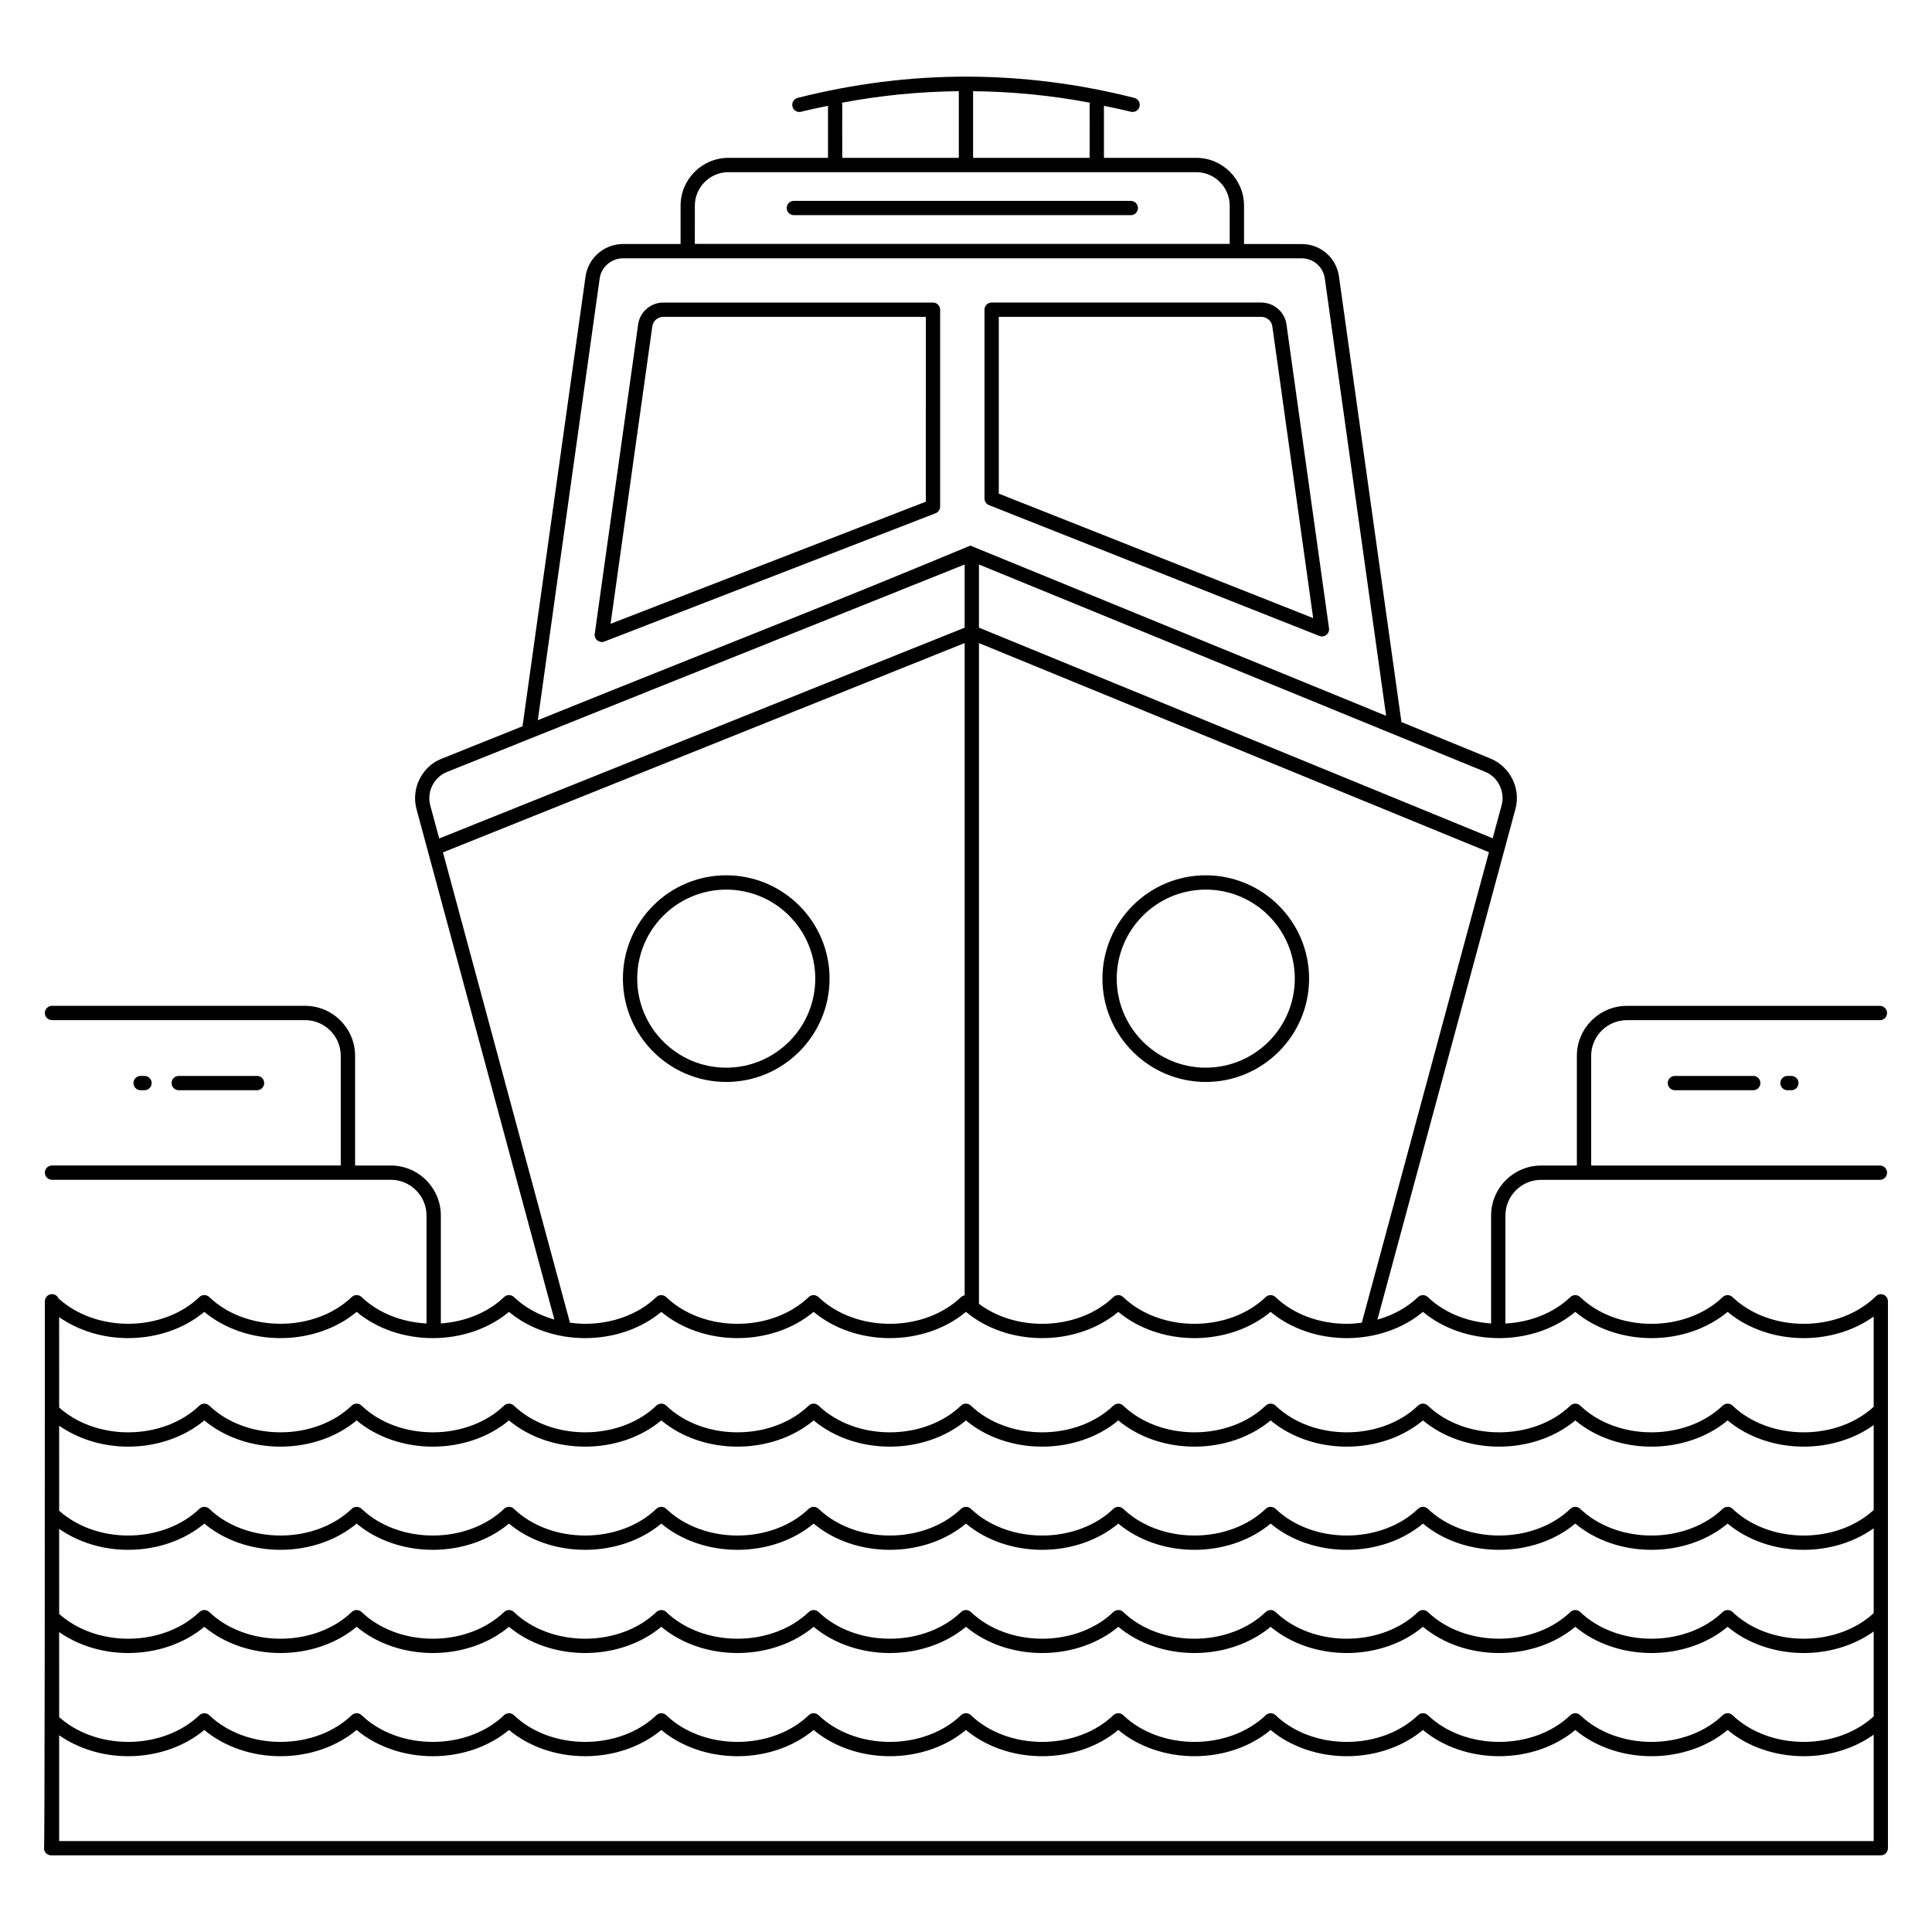 <?xml version="1.0" encoding="UTF-8"?>
<!-- Uploaded to: ICON Repo, www.iconrepo.com, Generator: ICON Repo Mixer Tools -->
<svg fill="#000000" width="800px" height="800px" version="1.1" viewBox="144 144 512 512" xmlns="http://www.w3.org/2000/svg">
 <g>
  <path d="m391.25 224.18h-71.449c-3.387 0-6.266 2.512-6.691 5.828l-11.5 81.977c-0.199 1.449 1.246 2.555 2.559 2.027l87.766-33.992c0.73-0.281 1.211-0.984 1.211-1.766v-52.18c0-1.047-0.848-1.895-1.895-1.895zm-1.895 52.773-83.547 32.359 11.059-78.801c0.184-1.449 1.449-2.547 2.938-2.547h69.555z"/>
  <path d="m406.1 277.87 87.531 34.656c1.332 0.531 2.773-0.57 2.57-2.023l-11.266-80.48c-0.43-3.332-3.312-5.844-6.695-5.844l-71.445-0.004c-1.047 0-1.895 0.848-1.895 1.895v50.039c0 0.777 0.477 1.477 1.199 1.762zm2.59-49.906h69.555c1.488 0 2.754 1.094 2.941 2.562l10.816 77.277-83.312-32.984z"/>
  <path d="m443.67 197.23h-89.293c-1.047 0-1.895 0.848-1.895 1.895s0.848 1.895 1.895 1.895h89.293c1.047 0 1.895-0.848 1.895-1.895s-0.848-1.895-1.895-1.895z"/>
  <path d="m336.46 430.73c15.098 0 27.383-12.285 27.383-27.383s-12.285-27.383-27.383-27.383c-15.098 0-27.383 12.285-27.383 27.383s12.285 27.383 27.383 27.383zm0-50.973c13.012 0 23.594 10.582 23.594 23.594 0 13.012-10.582 23.594-23.594 23.594s-23.594-10.582-23.594-23.594c0-13.012 10.582-23.594 23.594-23.594z"/>
  <path d="m463.54 430.73c15.098 0 27.383-12.285 27.383-27.383s-12.285-27.383-27.383-27.383c-15.098 0-27.383 12.285-27.383 27.383 0.004 15.098 12.289 27.383 27.383 27.383zm0-50.973c13.012 0 23.594 10.582 23.594 23.594 0 13.012-10.582 23.594-23.594 23.594-13.012 0-23.594-10.582-23.594-23.594 0-13.012 10.586-23.594 23.594-23.594z"/>
  <path d="m617.7 429.13c-1.047 0-1.895 0.848-1.895 1.895 0 1.047 0.848 1.895 1.895 1.895h1.027c1.047 0 1.895-0.848 1.895-1.895 0-1.047-0.848-1.895-1.895-1.895z"/>
  <path d="m587.87 429.13c-1.047 0-1.895 0.848-1.895 1.895 0 1.047 0.848 1.895 1.895 1.895h20.758c1.047 0 1.895-0.848 1.895-1.895 0-1.047-0.848-1.895-1.895-1.895z"/>
  <path d="m182.29 432.92c1.047 0 1.895-0.848 1.895-1.895 0-1.047-0.848-1.895-1.895-1.895h-1.027c-1.047 0-1.895 0.848-1.895 1.895 0 1.047 0.848 1.895 1.895 1.895z"/>
  <path d="m212.12 432.92c1.047 0 1.895-0.848 1.895-1.895 0-1.047-0.848-1.895-1.895-1.895h-20.758c-1.047 0-1.895 0.848-1.895 1.895 0 1.047 0.848 1.895 1.895 1.895z"/>
  <path d="m290.28 491.36-0.004-0.02-0.004-0.016z"/>
  <path d="m642.43 486.97c-0.594 0-1.102 0.289-1.449 0.719-0.027 0.023-0.066 0.031-0.094 0.059-4.684 4.5-11.559 7.078-18.871 7.078-7.309 0-14.191-2.578-18.871-7.078-0.734-0.703-1.895-0.703-2.625 0-4.684 4.5-11.559 7.078-18.871 7.078-7.309 0-14.191-2.578-18.875-7.078-0.734-0.703-1.895-0.703-2.625 0-4.32 4.152-10.52 6.641-17.199 7.004v-28.613c0-5.223 4.246-9.469 9.469-9.469h89.777c1.047 0 1.895-0.848 1.895-1.895 0-1.047-0.848-1.895-1.895-1.895h-76.52v-29.055c0-5.223 4.246-9.469 9.469-9.469h67.051c1.047 0 1.895-0.848 1.895-1.895 0-1.047-0.848-1.895-1.895-1.895h-67.051c-7.309 0-13.258 5.949-13.258 13.258v29.059h-9.469c-7.309 0-13.258 5.949-13.258 13.258v28.594c-6.508-0.449-12.527-2.922-16.754-6.984-0.734-0.703-1.895-0.703-2.625 0-2.887 2.773-6.609 4.809-10.75 5.969 0.121-0.457 36.703-135.79 36.582-135.34 1.484-5.469-1.441-11.098-6.414-13.273l-23.805-9.754-16.551-118.08c-0.707-4.984-4.871-8.598-9.906-8.598l-15.254-0.012v-10.148c0-6.996-5.691-12.684-12.684-12.684h-24.441v-13.793c2.375 0.504 4.754 0.977 7.125 1.578 0.984 0.258 2.039-0.336 2.301-1.367 0.258-1.012-0.355-2.047-1.367-2.301-29.398-7.465-59.465-7.559-89.242 0-1.012 0.254-1.629 1.289-1.367 2.301 0.258 1.012 1.273 1.633 2.301 1.367 2.371-0.602 4.746-1.074 7.121-1.578v13.793h-26.383c-6.996 0-12.684 5.691-12.684 12.684v10.148h-15.242c-4.981 0-9.25 3.695-9.945 8.602l-16.703 119.21-21.641 8.676c-0.023 0.012-0.047 0.027-0.07 0.039-4.805 1.949-7.887 7.672-6.383 13.227 28.684 106.21 34.754 128.69 35.816 132.62-0.012-0.039 0-0.004 0.043 0.156-0.004-0.008-0.004-0.016-0.008-0.023 0.012 0.039 0.02 0.078 0.031 0.109-0.004-0.016-0.008-0.031-0.012-0.047 0.008 0.031 0.02 0.07 0.027 0.109 0.023 0.082 0.043 0.156 0.059 0.215v-0.004c0 0.004 0.004 0.012 0.004 0.016 0.008 0.035 0.02 0.074 0.031 0.113 0.008 0.031 0.023 0.086 0.027 0.098 0-0.004-0.004-0.012-0.004-0.02 0.113 0.414 0.277 1.035 0.523 1.938-4.121-1.16-7.832-3.191-10.707-5.953-0.734-0.703-1.895-0.703-2.625 0-4.223 4.059-10.246 6.535-16.754 6.984v-28.594c0-7.309-5.949-13.258-13.258-13.258h-9.469v-29.059c0-7.309-5.949-13.258-13.258-13.258l-67.062-0.004c-1.047 0-1.895 0.848-1.895 1.895s0.848 1.895 1.895 1.895h67.051c5.223 0 9.469 4.246 9.469 9.469v29.055h-76.52c-1.047 0-1.895 0.848-1.895 1.895s0.848 1.895 1.895 1.895h89.777c5.223 0 9.469 4.246 9.469 9.469v28.613c-6.676-0.363-12.875-2.852-17.199-7.004-0.734-0.703-1.895-0.703-2.625 0-4.684 4.5-11.559 7.078-18.871 7.078-7.309 0-14.191-2.578-18.875-7.078-0.734-0.703-1.895-0.703-2.625 0-4.68 4.5-11.559 7.078-18.871 7.078-7.102 0-13.781-2.449-18.449-6.715-0.293-0.668-0.957-1.137-1.73-1.137-1.047 0-1.895 0.848-1.895 1.895 0 161.57-0.227 143.56-0.227 144.93 0 1.047 0.848 1.895 1.895 1.895h484.87c1.047 0 1.895-0.848 1.895-1.895v-144.93c0-1.047-0.848-1.895-1.895-1.895zm-137.54 7.566c-1.309 0.172-2.633 0.289-3.981 0.289-7.309 0-14.191-2.578-18.875-7.078-0.734-0.703-1.895-0.703-2.625 0-4.68 4.5-11.559 7.078-18.871 7.078-7.309 0-14.188-2.578-18.871-7.078-0.734-0.703-1.895-0.703-2.625 0-4.684 4.5-11.559 7.078-18.871 7.078-6.273 0-12.219-1.91-16.738-5.289v-175.11l135.15 55.418zm32.84-145.94c3.441 1.492 5.141 5.391 4.223 8.766l-2.383 8.789-136.14-55.82v-16.734zm-135.85-180.43c10.348 0.113 20.691 1.102 30.992 3.062-0.223 0.707-0.055-0.516-0.113 14.609l-30.879-0.004zm-3.785 0v17.672h-30.887c-0.059-15.207 0.109-13.91-0.113-14.609 10.309-1.961 20.652-2.949 31-3.062zm-69.953 30.355c0-4.906 3.992-8.898 8.898-8.898h123.95c4.906 0 8.898 3.992 8.898 8.898v10.121h-141.75zm-25.223 19.273c0.43-3.039 3.094-5.34 6.191-5.34h179.82c3.125 0 5.715 2.246 6.156 5.34l16.246 115.89c-0.098-0.039-0.176-0.074-0.27-0.109 0.023 0.008 0.043 0.02 0.062 0.027-0.078-0.031-0.18-0.074-0.309-0.125 0.02 0.008 0.035 0.016 0.055 0.023-0.766-0.312-1.41-0.578-1.93-0.789 0.234 0.098 0.473 0.191 0.703 0.289-0.293-0.121-0.637-0.262-1.023-0.418 0.051 0.02 0.102 0.043 0.152 0.062-0.281-0.113-0.512-0.211-0.723-0.297 0.062 0.023 0.125 0.051 0.188 0.078-0.098-0.039-0.207-0.086-0.312-0.129-0.215-0.086-0.402-0.164-0.543-0.223 0.027 0.012 0.059 0.023 0.086 0.035-0.09-0.039-0.195-0.078-0.293-0.121 0.062 0.027 0.121 0.051 0.207 0.086-0.129-0.051-0.219-0.09-0.293-0.121-0.008-0.004-0.016-0.004-0.023-0.008 0.004 0 0.008 0.004 0.012 0.004-0.039-0.016-0.082-0.031-0.121-0.051-0.027-0.012-0.039-0.016-0.035-0.016-9.328-3.816-36.262-14.84-105.77-43.293-40.113 16.703-59.973 24.215-114.63 46.27zm-44.895 139.63c-0.98-3.641 1.016-7.391 4.234-8.766 0.004 0 0.008-0.004 0.008-0.004 52.035-20.859 83.539-33.484 137.38-55.062v16.742l-139.25 55.871zm3.367 12.465 138.25-55.473v172.87c-0.352 0.066-0.695 0.199-0.969 0.461-4.684 4.5-11.562 7.078-18.875 7.078-7.309 0-14.188-2.578-18.871-7.078-0.734-0.703-1.895-0.703-2.625 0-4.684 4.5-11.559 7.078-18.871 7.078-7.309 0-14.191-2.578-18.871-7.078-0.734-0.703-1.895-0.703-2.625 0-4.684 4.5-11.559 7.078-18.871 7.078-1.363 0-2.699-0.117-4.019-0.293zm-101.72 123.17c5.078 3.547 11.523 5.555 18.289 5.555 7.633 0 14.883-2.519 20.184-6.957 5.305 4.438 12.559 6.957 20.188 6.957s14.879-2.519 20.184-6.957c5.305 4.438 12.555 6.957 20.184 6.957 7.633 0 14.883-2.519 20.184-6.957 5.305 4.438 12.559 6.957 20.188 6.957 7.629 0 14.879-2.519 20.184-6.957 5.301 4.438 12.551 6.957 20.184 6.957 7.629 0 14.879-2.519 20.184-6.957 5.305 4.438 12.555 6.957 20.184 6.957 7.625 0 14.879-2.519 20.184-6.957 5.301 4.438 12.551 6.957 20.184 6.957 7.629 0 14.879-2.519 20.184-6.957 5.305 4.438 12.555 6.957 20.184 6.957 7.633 0 14.883-2.519 20.184-6.957 5.305 4.438 12.559 6.957 20.188 6.957s14.879-2.519 20.184-6.957c5.305 4.438 12.555 6.957 20.184 6.957 7.633 0 14.883-2.519 20.184-6.957 5.305 4.438 12.559 6.957 20.188 6.957s14.879-2.516 20.184-6.957c5.301 4.438 12.551 6.957 20.184 6.957 6.867 0 13.406-2.066 18.52-5.715v23.914c-4.668 4.301-11.383 6.769-18.523 6.769-7.309 0-14.191-2.578-18.871-7.074-0.734-0.703-1.895-0.703-2.625 0-4.68 4.496-11.559 7.074-18.871 7.074s-14.191-2.578-18.871-7.074c-0.734-0.703-1.895-0.703-2.625 0-4.68 4.496-11.559 7.074-18.871 7.074s-14.195-2.578-18.875-7.074c-0.734-0.703-1.895-0.703-2.625 0-4.68 4.496-11.555 7.074-18.871 7.074-7.309 0-14.191-2.578-18.871-7.074-0.734-0.703-1.895-0.703-2.625 0-4.68 4.496-11.559 7.074-18.871 7.074s-14.195-2.578-18.875-7.074c-0.734-0.703-1.895-0.703-2.625 0-4.68 4.496-11.555 7.074-18.871 7.074-7.309 0-14.191-2.578-18.871-7.074-0.734-0.703-1.895-0.703-2.625 0-4.68 4.496-11.559 7.074-18.871 7.074s-14.191-2.578-18.871-7.074c-0.734-0.703-1.895-0.703-2.625 0-4.68 4.496-11.559 7.074-18.875 7.074-7.309 0-14.191-2.578-18.871-7.074-0.734-0.703-1.895-0.703-2.625 0-4.68 4.496-11.559 7.074-18.871 7.074s-14.191-2.578-18.871-7.074c-0.734-0.703-1.895-0.703-2.625 0-4.68 4.496-11.559 7.074-18.871 7.074s-14.195-2.578-18.875-7.074c-0.734-0.703-1.895-0.703-2.625 0-4.68 4.496-11.555 7.074-18.871 7.074-7.309 0-14.191-2.578-18.871-7.074-0.734-0.703-1.895-0.703-2.625 0-4.68 4.496-11.559 7.074-18.871 7.074-7.023 0-13.629-2.398-18.289-6.57zm0 28.766c5.078 3.543 11.52 5.551 18.289 5.551 7.629 0 14.883-2.516 20.184-6.953 5.301 4.438 12.555 6.953 20.184 6.953 7.633 0 14.887-2.516 20.184-6.953 5.305 4.438 12.555 6.953 20.188 6.953 7.629 0 14.883-2.516 20.184-6.953 5.297 4.438 12.551 6.953 20.184 6.953 7.629 0 14.883-2.516 20.184-6.953 5.301 4.438 12.555 6.953 20.184 6.953 7.633 0 14.883-2.516 20.188-6.953 5.297 4.438 12.551 6.953 20.184 6.953 7.629 0 14.883-2.516 20.184-6.953 5.301 4.438 12.555 6.953 20.184 6.953 7.633 0 14.887-2.516 20.184-6.953 5.305 4.438 12.555 6.953 20.188 6.953 7.629 0 14.883-2.516 20.184-6.953 5.301 4.438 12.555 6.953 20.184 6.953 7.633 0 14.887-2.516 20.184-6.953 5.305 4.438 12.555 6.953 20.188 6.953 7.629 0 14.883-2.516 20.184-6.953 5.297 4.438 12.551 6.953 20.184 6.953 7.629 0 14.883-2.516 20.184-6.953 5.301 4.438 12.555 6.953 20.184 6.953 6.871 0 13.41-2.066 18.523-5.711v22.496c-4.668 4.301-11.383 6.769-18.523 6.769-7.309 0-14.191-2.578-18.871-7.074-0.734-0.703-1.895-0.703-2.625 0-4.68 4.496-11.559 7.074-18.871 7.074s-14.191-2.578-18.871-7.074c-0.734-0.703-1.895-0.703-2.625 0-4.68 4.496-11.559 7.074-18.871 7.074s-14.195-2.578-18.875-7.074c-0.734-0.703-1.895-0.703-2.625 0-4.68 4.496-11.555 7.074-18.871 7.074-7.309 0-14.191-2.578-18.871-7.074-0.734-0.703-1.895-0.703-2.625 0-4.68 4.496-11.559 7.074-18.871 7.074s-14.195-2.578-18.875-7.074c-0.734-0.703-1.895-0.703-2.625 0-4.68 4.496-11.555 7.074-18.871 7.074-7.309 0-14.191-2.578-18.871-7.074-0.734-0.703-1.895-0.703-2.625 0-4.68 4.496-11.559 7.074-18.871 7.074s-14.191-2.578-18.871-7.074c-0.734-0.703-1.895-0.703-2.625 0-4.68 4.496-11.559 7.074-18.875 7.074-7.309 0-14.191-2.578-18.871-7.074-0.734-0.703-1.895-0.703-2.625 0-4.68 4.496-11.559 7.074-18.871 7.074s-14.191-2.578-18.871-7.074c-0.734-0.703-1.895-0.703-2.625 0-4.68 4.496-11.559 7.074-18.871 7.074s-14.195-2.578-18.875-7.074c-0.734-0.703-1.895-0.703-2.625 0-4.68 4.496-11.555 7.074-18.871 7.074-7.309 0-14.191-2.578-18.871-7.074-0.734-0.703-1.895-0.703-2.625 0-4.68 4.496-11.559 7.074-18.871 7.074-7.023 0-13.629-2.398-18.289-6.57zm0 27.344c5.078 3.543 11.52 5.551 18.289 5.551 7.629 0 14.883-2.516 20.184-6.953 5.301 4.438 12.555 6.953 20.184 6.953 7.633 0 14.887-2.516 20.184-6.953 5.305 4.438 12.555 6.953 20.188 6.953 7.629 0 14.883-2.516 20.184-6.953 5.297 4.438 12.551 6.953 20.184 6.953 7.629 0 14.883-2.516 20.184-6.953 5.301 4.438 12.555 6.953 20.184 6.953 7.633 0 14.883-2.516 20.188-6.953 5.297 4.438 12.551 6.953 20.184 6.953 7.629 0 14.883-2.516 20.184-6.953 5.301 4.438 12.555 6.953 20.184 6.953 7.633 0 14.887-2.516 20.184-6.953 5.305 4.438 12.555 6.953 20.188 6.953 7.629 0 14.883-2.516 20.184-6.953 5.301 4.438 12.555 6.953 20.184 6.953 7.633 0 14.887-2.516 20.184-6.953 5.305 4.438 12.555 6.953 20.188 6.953 7.629 0 14.883-2.516 20.184-6.953 5.297 4.438 12.551 6.953 20.184 6.953 7.629 0 14.883-2.516 20.184-6.953 5.301 4.438 12.555 6.953 20.184 6.953 6.871 0 13.41-2.066 18.523-5.711v22.5c-4.668 4.301-11.383 6.769-18.523 6.769-7.309 0-14.191-2.578-18.871-7.074-0.734-0.703-1.895-0.703-2.625 0-4.68 4.496-11.559 7.074-18.871 7.074s-14.191-2.578-18.871-7.074c-0.734-0.703-1.895-0.703-2.625 0-4.68 4.496-11.559 7.074-18.871 7.074s-14.195-2.578-18.875-7.074c-0.734-0.703-1.895-0.703-2.625 0-4.68 4.496-11.555 7.074-18.871 7.074-7.309 0-14.191-2.578-18.871-7.074-0.734-0.703-1.895-0.703-2.625 0-4.68 4.496-11.559 7.074-18.871 7.074s-14.195-2.578-18.875-7.074c-0.734-0.703-1.895-0.703-2.625 0-4.68 4.496-11.555 7.074-18.871 7.074-7.309 0-14.191-2.578-18.871-7.074-0.734-0.703-1.895-0.703-2.625 0-4.68 4.496-11.559 7.074-18.871 7.074s-14.191-2.578-18.871-7.074c-0.734-0.703-1.895-0.703-2.625 0-4.68 4.496-11.559 7.074-18.875 7.074-7.309 0-14.191-2.578-18.871-7.074-0.734-0.703-1.895-0.703-2.625 0-4.68 4.496-11.559 7.074-18.871 7.074s-14.191-2.578-18.871-7.074c-0.734-0.703-1.895-0.703-2.625 0-4.68 4.496-11.559 7.074-18.871 7.074s-14.195-2.578-18.875-7.074c-0.734-0.703-1.895-0.703-2.625 0-4.68 4.496-11.555 7.074-18.871 7.074-7.309 0-14.191-2.578-18.871-7.074-0.734-0.703-1.895-0.703-2.625 0-4.68 4.496-11.559 7.074-18.871 7.074-7.023 0-13.629-2.398-18.289-6.57zm0 27.348c5.078 3.543 11.52 5.551 18.289 5.551 7.629 0 14.883-2.516 20.184-6.953 5.301 4.438 12.555 6.953 20.184 6.953 7.633 0 14.887-2.516 20.184-6.953 5.305 4.438 12.555 6.953 20.188 6.953 7.629 0 14.883-2.516 20.184-6.953 5.297 4.438 12.551 6.953 20.184 6.953 7.629 0 14.883-2.516 20.184-6.953 5.301 4.438 12.555 6.953 20.184 6.953 7.633 0 14.883-2.516 20.188-6.953 5.297 4.438 12.551 6.953 20.184 6.953 7.629 0 14.883-2.516 20.184-6.953 5.301 4.438 12.555 6.953 20.184 6.953 7.633 0 14.887-2.516 20.184-6.953 5.305 4.438 12.555 6.953 20.188 6.953 7.629 0 14.883-2.516 20.184-6.953 5.301 4.438 12.555 6.953 20.184 6.953 7.633 0 14.887-2.516 20.184-6.953 5.305 4.438 12.555 6.953 20.188 6.953 7.629 0 14.883-2.516 20.184-6.953 5.297 4.438 12.551 6.953 20.184 6.953 7.629 0 14.883-2.516 20.184-6.953 5.301 4.438 12.555 6.953 20.184 6.953 6.871 0 13.41-2.066 18.523-5.711v22.496c-4.668 4.301-11.383 6.769-18.523 6.769-7.309 0-14.191-2.578-18.871-7.074-0.734-0.703-1.895-0.703-2.625 0-4.68 4.496-11.559 7.074-18.871 7.074s-14.191-2.578-18.871-7.074c-0.734-0.703-1.895-0.703-2.625 0-4.68 4.496-11.559 7.074-18.871 7.074s-14.195-2.578-18.875-7.074c-0.734-0.703-1.895-0.703-2.625 0-4.68 4.496-11.555 7.074-18.871 7.074-7.309 0-14.191-2.578-18.871-7.074-0.734-0.703-1.895-0.703-2.625 0-4.68 4.496-11.559 7.074-18.871 7.074s-14.195-2.578-18.875-7.074c-0.734-0.703-1.895-0.703-2.625 0-4.68 4.496-11.555 7.074-18.871 7.074-7.309 0-14.191-2.578-18.871-7.074-0.734-0.703-1.895-0.703-2.625 0-4.68 4.496-11.559 7.074-18.871 7.074s-14.191-2.578-18.871-7.074c-0.734-0.703-1.895-0.703-2.625 0-4.68 4.496-11.559 7.074-18.875 7.074-7.309 0-14.191-2.578-18.871-7.074-0.734-0.703-1.895-0.703-2.625 0-4.68 4.496-11.559 7.074-18.871 7.074s-14.191-2.578-18.871-7.074c-0.734-0.703-1.895-0.703-2.625 0-4.68 4.496-11.559 7.074-18.871 7.074s-14.195-2.578-18.875-7.074c-0.734-0.703-1.895-0.703-2.625 0-4.68 4.496-11.555 7.074-18.871 7.074-7.309 0-14.191-2.578-18.871-7.074-0.734-0.703-1.895-0.703-2.625 0-4.68 4.496-11.559 7.074-18.871 7.074-7.023 0-13.629-2.398-18.289-6.57zm18.289 32.895c7.629 0 14.883-2.516 20.184-6.953 5.301 4.438 12.555 6.953 20.184 6.953 7.633 0 14.887-2.516 20.184-6.953 5.305 4.438 12.555 6.953 20.188 6.953 7.629 0 14.883-2.516 20.184-6.953 5.297 4.438 12.551 6.953 20.184 6.953 7.629 0 14.883-2.516 20.184-6.953 5.301 4.438 12.555 6.953 20.184 6.953 7.633 0 14.883-2.516 20.188-6.953 5.297 4.438 12.551 6.953 20.184 6.953 7.629 0 14.883-2.516 20.184-6.953 5.301 4.438 12.555 6.953 20.184 6.953 7.633 0 14.887-2.516 20.184-6.953 5.305 4.438 12.555 6.953 20.188 6.953 7.629 0 14.883-2.516 20.184-6.953 5.301 4.438 12.555 6.953 20.184 6.953 7.633 0 14.887-2.516 20.184-6.953 5.305 4.438 12.555 6.953 20.188 6.953 7.629 0 14.883-2.516 20.184-6.953 5.297 4.438 12.551 6.953 20.184 6.953 7.629 0 14.883-2.516 20.184-6.953 5.301 4.438 12.555 6.953 20.184 6.953 6.871 0 13.41-2.066 18.523-5.711v28.203h-480.87v-28.039c5.078 3.539 11.52 5.547 18.289 5.547z"/>
 </g>
</svg>